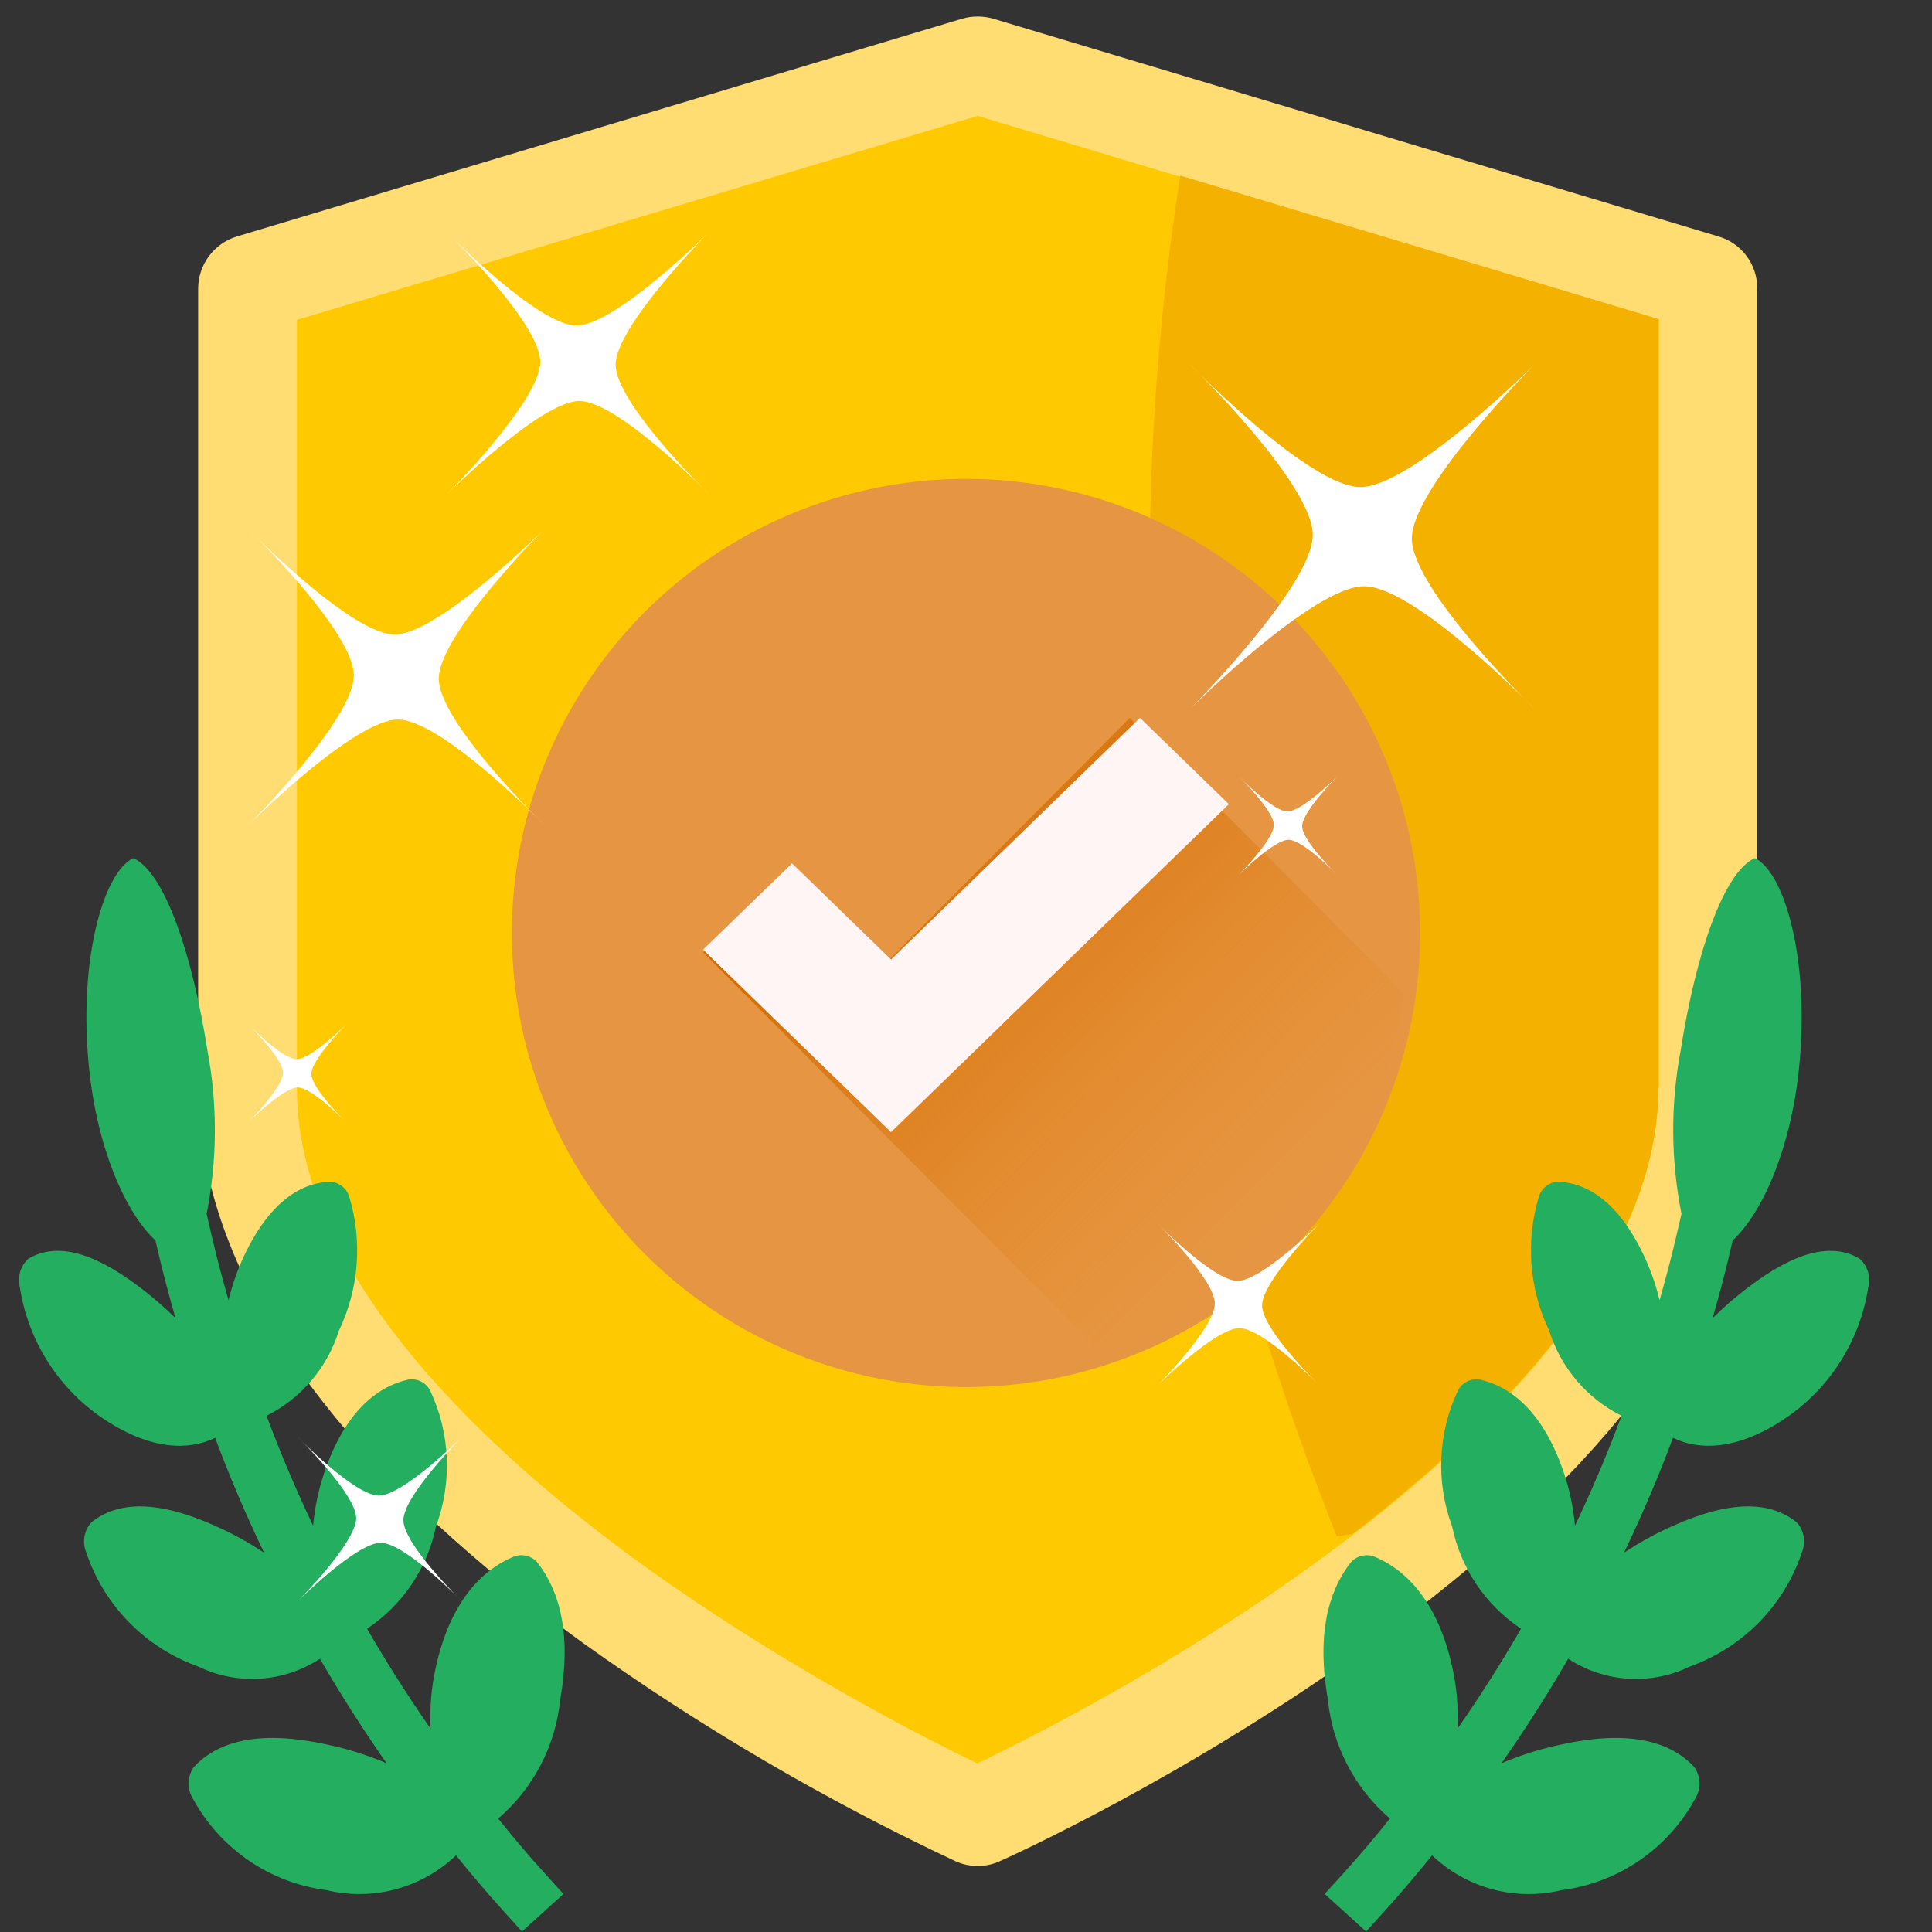 <?xml version="1.0" encoding="UTF-8"?>
<svg width="117px" height="117px" viewBox="0 0 117 117" version="1.1" xmlns="http://www.w3.org/2000/svg" xmlns:xlink="http://www.w3.org/1999/xlink">
    <rect x="0" y="0" width="117" height="117" fill="#333333" stroke="none"/>
    <title>2</title>
    <defs>
        <linearGradient x1="23.532%" y1="17.571%" x2="85.371%" y2="74.086%" id="linearGradient-1">
            <stop stop-color="#D46C00" offset="0%"></stop>
            <stop stop-color="#E38523" stop-opacity="0" offset="100%"></stop>
        </linearGradient>
    </defs>
    <g id="2" stroke="none" stroke-width="1" fill="none" fill-rule="evenodd">
        <g id="gold-medal" transform="translate(12, 1)" fill-rule="nonzero">
            <g id="Shield_Gold">
                <path d="M92.075,13.322 L48.149,0.131 C47.534,-0.044 46.882,-0.044 46.267,0.131 L2.341,13.322 C0.955,13.746 0.006,15.023 0,16.472 L0,64.796 C0,71.074 2.538,77.506 7.569,83.916 C11.397,88.816 16.713,93.716 23.32,98.507 C30.421,103.587 37.97,108.009 45.874,111.72 C46.293,111.908 46.748,112.004 47.208,112 C47.668,112.005 48.124,111.908 48.542,111.715 C49.002,111.518 59.962,106.574 71.096,98.502 C77.725,93.711 83.019,88.789 86.847,83.911 C91.856,77.502 94.416,71.07 94.416,64.792 L94.416,16.446 C94.416,15.001 93.462,13.728 92.075,13.322 Z M87.897,64.796 L87.853,64.796 C87.853,71.621 83.653,78.184 78.25,83.806 C74.837,87.35 70.943,90.522 67.334,93.147 C63.989,95.569 60.629,97.713 57.59,99.513 L57.404,99.622 C52.896,102.289 49.118,104.19 47.208,105.113 L47.186,105.113 C43.948,103.56 35.461,99.229 27.082,93.169 C18.006,86.595 7.243,76.587 6.596,65.842 C6.574,65.503 6.563,65.164 6.563,64.822 L6.563,18.901 L47.208,6.716 L47.23,6.716 L60.333,10.653 L87.897,18.923 L87.897,64.796 Z" id="Border" fill="#FFDD72"></path>
                <path d="M88.453,18.398 L88.453,64.923 L88.431,64.923 C88.431,71.844 84.169,78.501 78.689,84.202 C75.229,87.796 71.28,91.014 67.62,93.676 C64.227,96.133 60.819,98.305 57.737,100.132 L57.549,100.244 C52.97,102.934 49.135,104.855 47.186,105.789 C43.905,104.214 35.294,99.821 26.796,93.676 C17.608,87.013 6.692,76.872 6.014,65.98 C5.992,65.634 5.981,65.29 5.981,64.945 L5.981,18.371 L47.208,6.018 L60.497,10.013 L88.453,18.398 Z" id="Path" fill="#FFC900"></path>
                <path d="M88.453,18.325 L88.453,64.851 L88.433,64.851 C88.433,71.772 84.171,78.429 78.689,84.13 C78.427,84.406 78.156,84.679 77.884,84.95 C77.747,85.092 77.604,85.232 77.46,85.372 L77.292,85.539 C77.092,85.731 76.898,85.922 76.697,86.11 C76.495,86.298 76.259,86.532 76.04,86.74 L75.336,87.383 C75.104,87.593 74.872,87.8 74.64,88.004 C74.408,88.208 74.178,88.404 73.949,88.593 C73.239,89.209 72.523,89.808 71.803,90.389 C71.584,90.575 71.344,90.76 71.114,90.942 C70.705,91.268 70.296,91.585 69.893,91.898 L68.948,92.045 L68.045,89.704 C58.226,64.224 55.271,36.612 59.476,9.632 L60.495,9.938 L88.453,18.325 Z" id="Path" fill="#F5B100"></path>
            </g>
        </g>
        <path d="M84.174,110.133 C82.037,108.298 80.69,105.711 80.412,102.909 C79.742,99.075 80.394,96.464 81.756,94.676 C82.105,94.228 82.707,94.063 83.236,94.269 C85.271,95.122 87.113,97.125 87.96,101.012 C88.224,102.218 88.327,103.452 88.266,104.685 C89.626,102.732 90.908,100.715 92.113,98.634 C89.959,97.201 88.459,94.975 87.94,92.44 C86.948,89.765 87.073,86.804 88.286,84.222 C88.532,83.734 89.064,83.46 89.604,83.543 C91.569,83.981 93.484,85.577 94.704,89.18 C95.054,90.221 95.281,91.299 95.38,92.392 C96.424,90.2 97.364,87.983 98.2,85.739 C96.103,84.689 94.523,82.833 93.822,80.596 C92.609,78.069 92.381,75.181 93.185,72.496 C93.328,71.986 93.769,71.617 94.296,71.566 C96.117,71.603 98.029,72.792 99.571,76.076 C99.969,76.93 100.281,77.821 100.501,78.737 C100.845,77.527 101.176,76.315 101.457,75.105 L101.829,73.511 C101.177,70.233 101.162,66.861 101.786,63.578 C102.702,57.739 104.386,52.812 106.267,51.966 C108.109,52.831 109.615,58.27 108.949,64.674 C108.455,69.546 106.742,73.444 104.929,75.12 L104.754,75.872 C104.447,77.19 104.09,78.51 103.713,79.828 C104.393,79.152 105.119,78.525 105.885,77.949 C108.796,75.735 110.984,75.254 112.625,76.228 C113.098,76.656 113.298,77.309 113.146,77.929 C112.643,81.246 110.746,84.19 107.932,86.018 C105.192,87.801 102.919,87.861 101.315,87.073 C100.438,89.417 99.447,91.742 98.351,94.028 C99.275,93.412 100.249,92.876 101.263,92.425 C104.723,90.862 107.177,90.872 108.814,92.197 C109.254,92.688 109.376,93.387 109.126,93.998 C108.046,97.225 105.545,99.777 102.34,100.923 C99.972,102.074 97.172,101.895 94.969,100.451 C93.704,102.631 92.353,104.748 90.93,106.782 C92.085,106.289 93.286,105.911 94.515,105.652 C98.397,104.798 101.024,105.325 102.593,107 C102.995,107.552 103.031,108.29 102.685,108.878 C101.039,111.945 98.012,114.027 94.56,114.467 C91.76,115.143 88.808,114.349 86.726,112.359 C85.837,113.461 84.907,114.567 83.866,115.716 L82.731,116.972 L80.221,114.699 L81.357,113.445 C82.386,112.309 83.301,111.219 84.174,110.133 L84.174,110.133 Z" id="Shape" fill="#24AE5F" fill-rule="nonzero"></path>
        <path d="M5.174,110.133 C3.037,108.298 1.69,105.711 1.412,102.909 C0.742,99.075 1.394,96.464 2.756,94.676 C3.105,94.228 3.707,94.063 4.236,94.269 C6.271,95.122 8.113,97.125 8.96,101.012 C9.224,102.218 9.327,103.452 9.266,104.685 C10.626,102.732 11.908,100.715 13.113,98.634 C10.959,97.201 9.459,94.975 8.94,92.44 C7.948,89.765 8.073,86.804 9.286,84.222 C9.532,83.734 10.064,83.46 10.604,83.543 C12.569,83.981 14.484,85.577 15.704,89.18 C16.054,90.221 16.281,91.299 16.38,92.392 C17.424,90.2 18.364,87.983 19.2,85.739 C17.103,84.689 15.523,82.833 14.822,80.596 C13.609,78.069 13.381,75.181 14.185,72.496 C14.328,71.986 14.769,71.617 15.296,71.566 C17.117,71.603 19.029,72.792 20.571,76.076 C20.969,76.93 21.281,77.821 21.501,78.737 C21.845,77.527 22.176,76.315 22.457,75.105 L22.829,73.511 C22.177,70.233 22.162,66.861 22.786,63.578 C23.702,57.739 25.386,52.812 27.267,51.966 C29.109,52.831 30.615,58.27 29.949,64.674 C29.455,69.546 27.742,73.444 25.929,75.12 L25.754,75.872 C25.447,77.19 25.09,78.51 24.713,79.828 C25.393,79.152 26.119,78.525 26.885,77.949 C29.796,75.735 31.984,75.254 33.625,76.228 C34.098,76.656 34.298,77.309 34.146,77.929 C33.643,81.246 31.746,84.19 28.932,86.018 C26.192,87.801 23.919,87.861 22.315,87.073 C21.438,89.417 20.447,91.742 19.351,94.028 C20.275,93.412 21.249,92.876 22.263,92.425 C25.723,90.862 28.177,90.872 29.814,92.197 C30.254,92.688 30.376,93.387 30.126,93.998 C29.046,97.225 26.545,99.777 23.34,100.923 C20.972,102.074 18.172,101.895 15.969,100.451 C14.704,102.631 13.353,104.748 11.93,106.782 C13.085,106.289 14.286,105.911 15.515,105.652 C19.397,104.798 22.024,105.325 23.593,107 C23.995,107.552 24.031,108.29 23.685,108.878 C22.039,111.945 19.012,114.027 15.56,114.467 C12.76,115.143 9.808,114.349 7.726,112.359 C6.837,113.461 5.907,114.567 4.866,115.716 L3.731,116.972 L1.221,114.699 L2.357,113.445 C3.386,112.309 4.301,111.219 5.174,110.133 L5.174,110.133 Z" id="Shape" fill="#24AE5F" fill-rule="nonzero" transform="translate(17.671, 84.469) scale(-1, 1) translate(-17.671, -84.469)"></path>
        <g id="check" transform="translate(31, 29)" fill-rule="nonzero">
            <g id="background" fill="#E69642">
                <circle id="Oval" cx="27.5" cy="27.5" r="27.5"></circle>
            </g>
            <path d="M54.035,31.176 C52.534,41.429 45.372,49.828 35.846,53.07 L11.579,28.671 L16.838,23.384 L22.697,29.275 L37.42,14.474 L54.035,31.176 Z" id="Path" fill="url(#linearGradient-1)"></path>
            <polygon id="Path" fill="#FFF5F5" points="43.421 19.7 28.346 34.335 27.5 35.157 22.962 39.561 17.578 34.335 11.579 28.511 16.963 23.284 22.962 29.108 27.5 24.703 38.037 14.474"></polygon>
        </g>
        <g id="sparkling" transform="translate(54, 55.5) scale(1, -1) translate(-54, -55.5)translate(15, 14)" fill="#FFFFFF" fill-rule="nonzero">
            <path d="M57.112,54.109 C57.112,54.109 64.456,61.483 64.5,64.583 C64.543,67.684 57,75 57,75 C57,75 64.315,67.459 67.415,67.503 C70.515,67.546 77.888,74.891 77.888,74.891 C77.888,74.891 70.544,67.517 70.5,64.417 C70.457,61.316 78,54 78,54 C78,54 70.685,61.541 67.585,61.497 C64.485,61.454 57.112,54.109 57.112,54.109 Z" id="Path"></path>
            <path d="M3.053,0.053 C3.053,0.053 6.547,3.562 6.57,5.042 C6.592,6.521 3,10 3,10 C3,10 6.487,6.408 7.958,6.43 C9.438,6.453 12.947,9.947 12.947,9.947 C12.947,9.947 9.453,6.438 9.43,4.958 C9.408,3.479 13,0 13,0 C13,0 9.513,3.592 8.042,3.57 C6.562,3.547 3.053,0.053 3.053,0.053 Z" id="Path"></path>
            <path d="M55.053,13.053 C55.053,13.053 58.547,16.562 58.57,18.042 C58.592,19.521 55,23 55,23 C55,23 58.487,19.408 59.958,19.43 C61.438,19.453 64.947,22.947 64.947,22.947 C64.947,22.947 61.453,19.438 61.43,17.958 C61.408,16.479 65,13 65,13 C65,13 61.513,16.592 60.042,16.57 C58.57,16.547 55.053,13.053 55.053,13.053 L55.053,13.053 Z" id="Path"></path>
            <path d="M0.037,29.037 C0.037,29.037 2.132,31.144 2.144,32.028 C2.157,32.911 0,35 0,35 C0,35 2.089,32.85 2.972,32.856 C3.856,32.868 5.963,34.963 5.963,34.963 C5.963,34.963 3.868,32.856 3.856,31.972 C3.843,31.089 6,29 6,29 C6,29 3.911,31.15 3.028,31.144 C2.144,31.132 0.037,29.037 0.037,29.037 Z" id="Path"></path>
            <path d="M60.037,44.037 C60.037,44.037 62.132,46.144 62.144,47.028 C62.157,47.911 60,50 60,50 C60,50 62.089,47.85 62.972,47.856 C63.856,47.862 65.963,49.963 65.963,49.963 C65.963,49.963 63.868,47.856 63.856,46.972 C63.843,46.089 66,44 66,44 C66,44 63.911,46.15 63.028,46.144 C62.144,46.132 60.037,44.037 60.037,44.037 Z" id="Path"></path>
            <path d="M12.086,67.082 C12.086,67.082 17.682,72.701 17.717,75.062 C17.751,77.423 12,83 12,83 C12,83 17.575,77.252 19.936,77.286 C22.296,77.32 27.914,82.918 27.914,82.918 C27.914,82.918 22.318,77.299 22.283,74.938 C22.249,72.577 28,67 28,67 C28,67 22.425,72.748 20.064,72.714 C17.704,72.68 12.086,67.082 12.086,67.082 L12.086,67.082 Z" id="Path"></path>
            <path d="M0.101,47.094 C0.101,47.094 6.393,53.41 6.429,56.072 C6.465,58.735 0,65 0,65 C0,65 6.27,58.539 8.924,58.576 C11.578,58.612 17.899,64.906 17.899,64.906 C17.899,64.906 11.607,58.59 11.571,55.928 C11.535,53.265 18,47 18,47 C18,47 11.73,53.461 9.076,53.424 C6.422,53.388 0.101,47.094 0.101,47.094 L0.101,47.094 Z" id="Path"></path>
        </g>
    </g>
</svg>